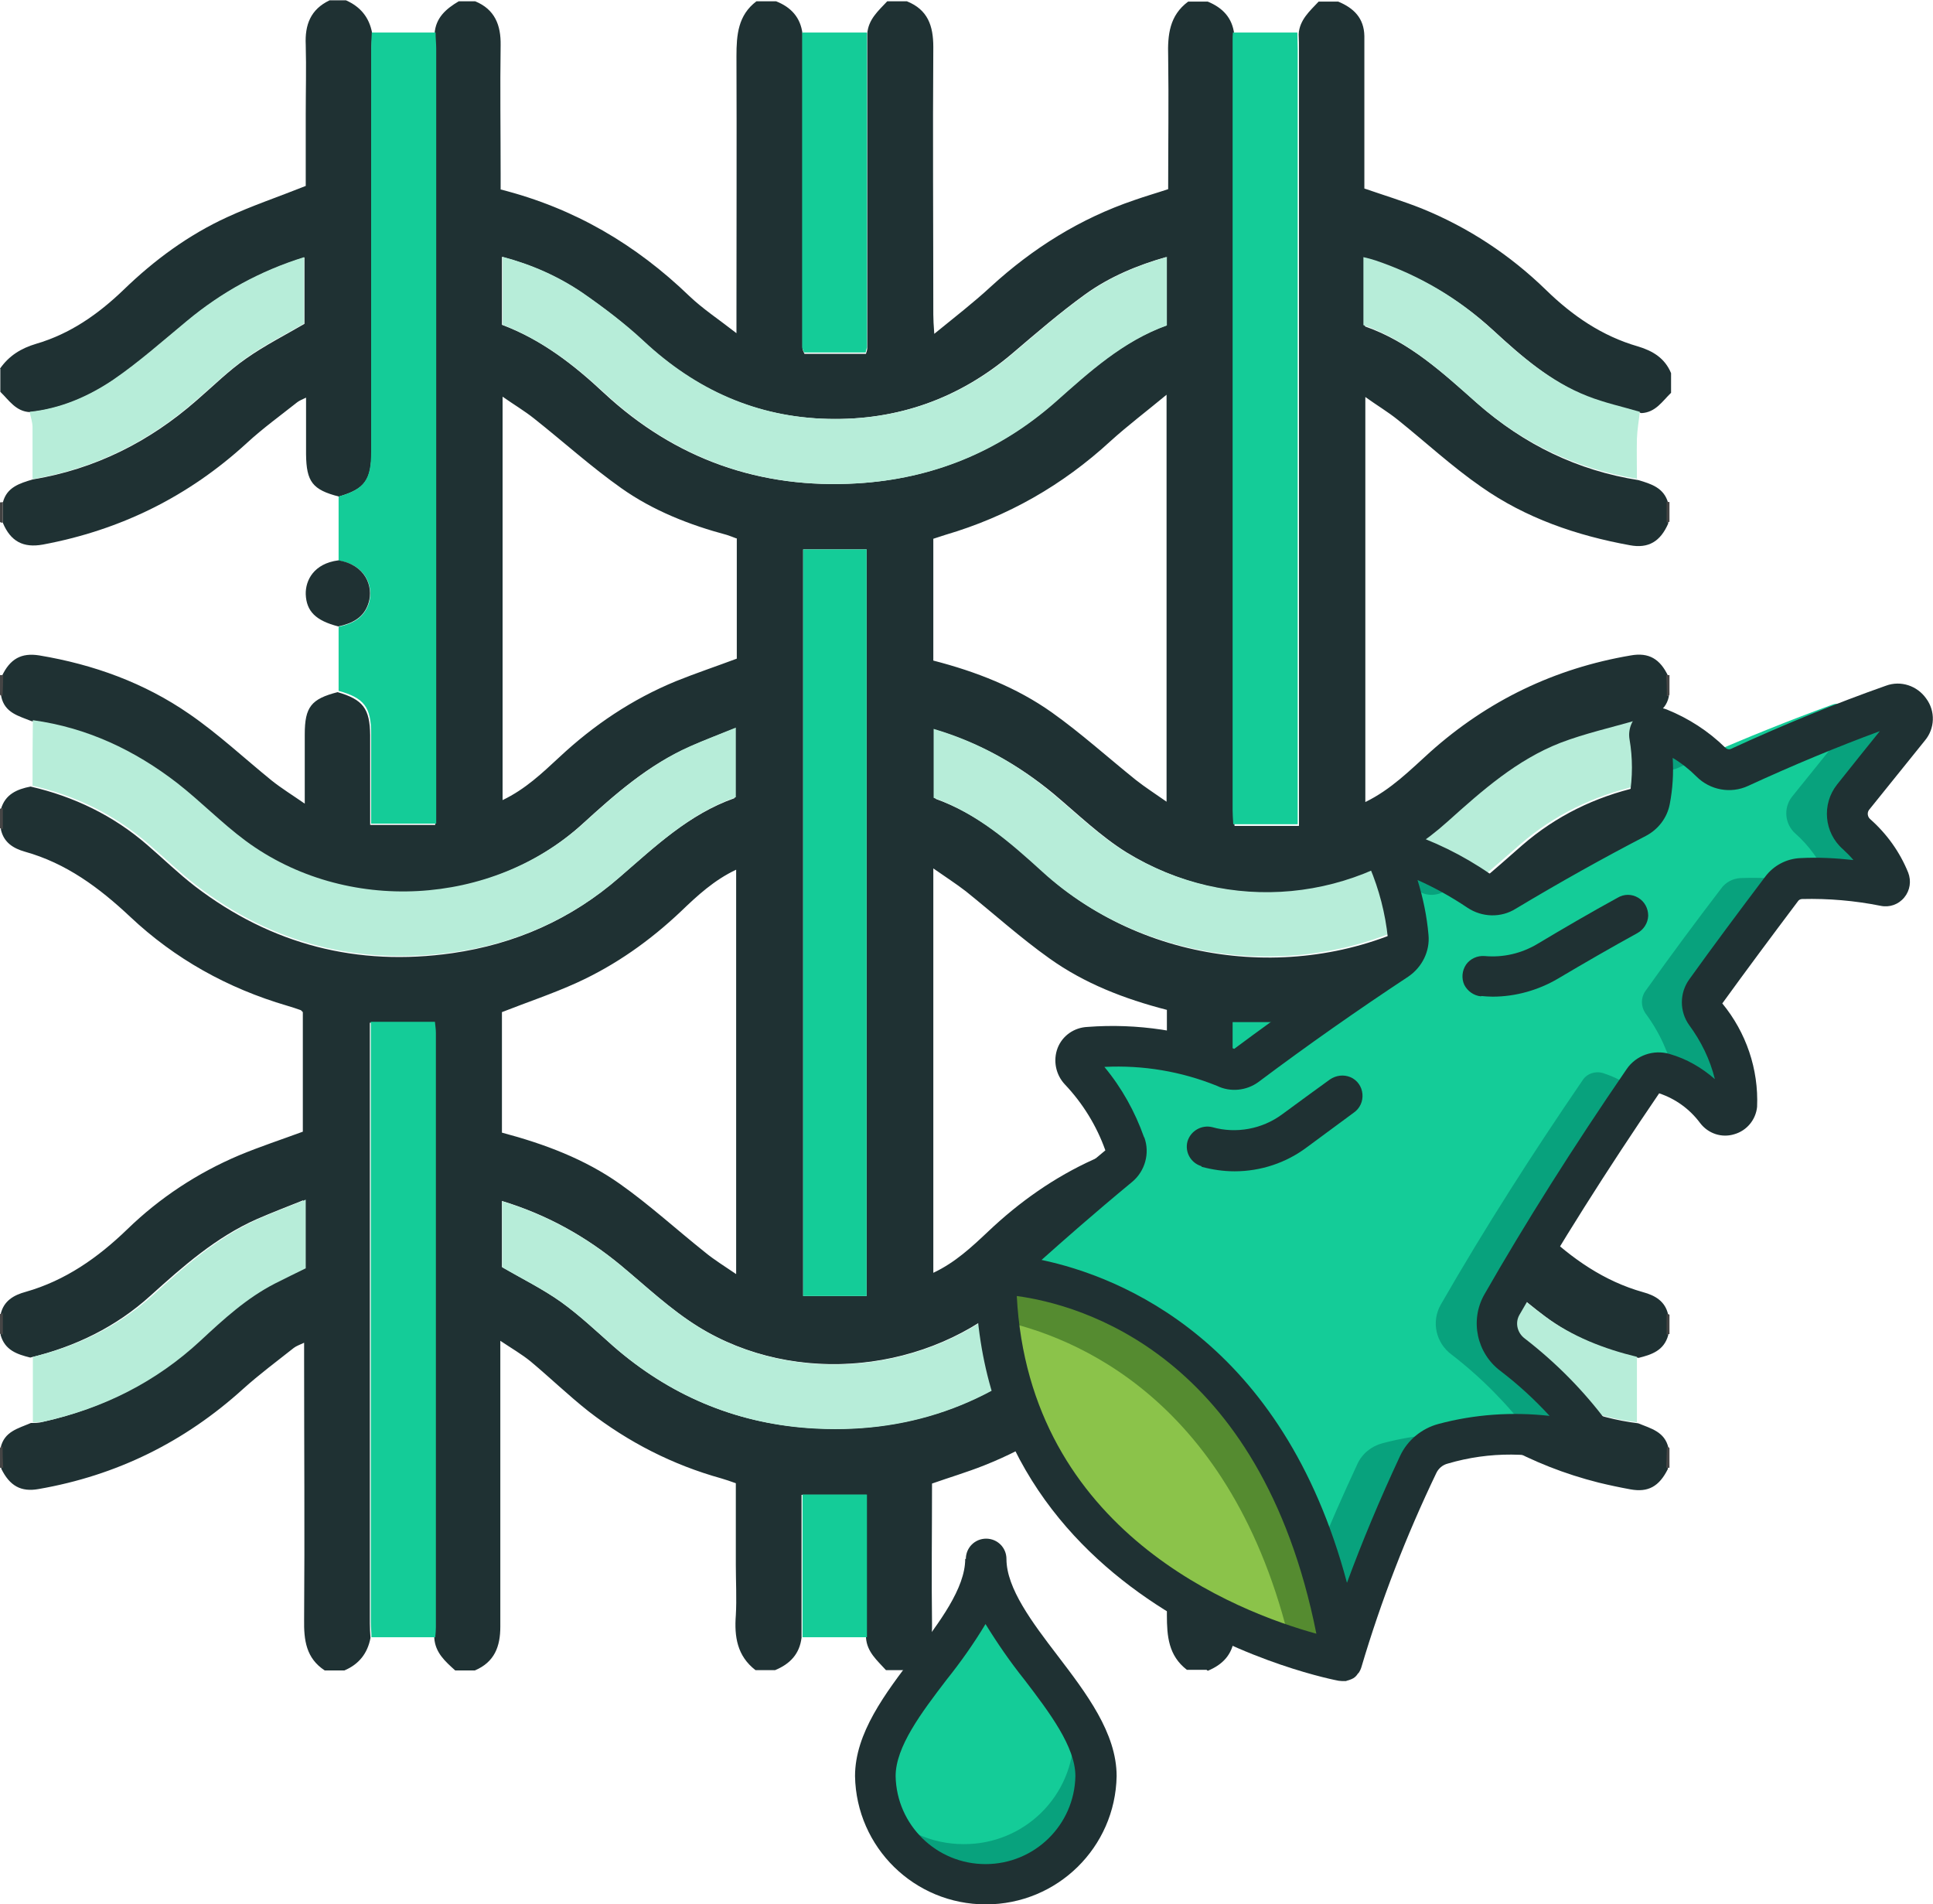 <?xml version="1.0" encoding="UTF-8"?>
<svg id="Calque_1" xmlns="http://www.w3.org/2000/svg" viewBox="0 0 60 59.1">
  <defs>
    <style>
      .cls-1 {
        fill: #434343;
      }

      .cls-2 {
        fill: #558b30;
      }

      .cls-3 {
        fill: #b7edd9;
      }

      .cls-4 {
        fill: #424242;
      }

      .cls-5 {
        fill: #454545;
      }

      .cls-6 {
        fill: #14cc98;
      }

      .cls-7 {
        fill: #08a27d;
      }

      .cls-8 {
        fill: #464646;
      }

      .cls-9 {
        fill: #8bc34a;
      }

      .cls-10 {
        fill: #1f3133;
      }
    </style>
  </defs>
  <g>
    <path class="cls-10" d="M37.45,51.82h-.61c-.57-.44-.62-1.04-.62-1.7.02-2.64,0-5.29,0-7.93v-.54c-.71.33-1.23.83-1.75,1.32-1.15,1.08-2.46,1.93-3.93,2.51-.53.21-1.07.37-1.61.56,0,1.47-.02,2.92,0,4.37.01.67-.17,1.16-.82,1.42h-.61c-.27-.3-.59-.56-.62-1.01v-4.43h-2v4.43c-.06.51-.36.82-.82,1.01h-.61c-.57-.44-.66-1.04-.61-1.7.03-.52,0-1.05,0-1.57v-2.53c-.17-.06-.31-.11-.45-.15-1.51-.42-2.88-1.12-4.12-2.08-.62-.49-1.19-1.04-1.8-1.55-.27-.22-.58-.4-.94-.64,0,.29,0,.45,0,.62,0,2.75,0,5.5,0,8.25,0,.62-.18,1.1-.79,1.36h-.61c-.31-.28-.62-.55-.65-1.01,0-.1.02-.2.02-.3,0-6.15,0-12.3,0-18.45,0-.11-.02-.23-.03-.34h-1.99c0,.18,0,.33,0,.49,0,6.05,0,12.1,0,18.15,0,.15.01.3.02.45-.09.48-.36.82-.81,1.01h-.61c-.58-.38-.65-.94-.64-1.58.02-2.68,0-5.36,0-8.04,0-.16,0-.32,0-.55-.15.07-.24.1-.32.16-.53.42-1.07.82-1.57,1.27-1.82,1.65-3.93,2.69-6.35,3.11-.55.1-.9-.1-1.16-.63,0-.22-.01-.43-.02-.65.11-.51.55-.6.94-.77.12,0,.24,0,.35-.03,1.83-.41,3.45-1.22,4.83-2.5.72-.67,1.44-1.32,2.32-1.78.31-.16.63-.31.95-.47v-2.13c-.5.2-.97.38-1.43.58-1.27.56-2.29,1.46-3.31,2.38-1.07.97-2.33,1.58-3.73,1.92-.41-.1-.79-.23-.92-.7,0-.21,0-.43,0-.64.09-.42.41-.6.78-.7,1.23-.35,2.24-1.06,3.15-1.94,1.01-.98,2.18-1.75,3.48-2.3.65-.27,1.32-.49,1.97-.73v-3.71s-.05-.05-.06-.06c-.14-.05-.29-.1-.43-.14-1.84-.54-3.48-1.45-4.87-2.76-.96-.9-1.98-1.66-3.27-2.02-.35-.1-.65-.28-.74-.68,0-.21,0-.43,0-.64.13-.46.5-.62.92-.7,1.35.31,2.57.9,3.62,1.81.5.43.97.89,1.49,1.29,2.37,1.81,5.04,2.49,7.98,2.07,1.95-.28,3.69-1.05,5.17-2.34,1.11-.96,2.17-1.97,3.59-2.47v-2.16c-.5.2-.97.37-1.42.58-1.27.56-2.29,1.46-3.3,2.38-2.85,2.6-7.39,2.85-10.5.55-.74-.55-1.39-1.22-2.12-1.79-1.33-1.02-2.81-1.72-4.48-1.95-.39-.16-.83-.25-.94-.76,0-.21.01-.43.02-.64.25-.53.6-.73,1.16-.64,1.68.28,3.26.85,4.66,1.82.9.62,1.7,1.37,2.55,2.06.3.24.64.45,1.03.72,0-.8,0-1.48,0-2.15,0-.85.2-1.1,1.02-1.31.79.23,1,.51,1.01,1.33,0,.45,0,.91,0,1.36,0,.47,0,.93,0,1.43h2.02v-.61c0-7.81,0-15.63,0-23.44,0-.17-.01-.34-.02-.5.03-.5.36-.78.75-1.01h.51c.61.25.8.74.79,1.36-.02,1.33,0,2.66,0,3.99,0,.16,0,.33,0,.49,2.29.58,4.2,1.71,5.86,3.31.42.4.91.72,1.46,1.15v-.62c0-2.66.01-5.32,0-7.98,0-.66.05-1.27.62-1.7h.61c.46.18.76.5.82,1.01,0,3.25,0,6.5,0,9.76,0,.05.03.09.06.17h1.91c.03-.1.04-.13.04-.17,0-3.25,0-6.5,0-9.76.03-.45.35-.72.62-1.01h.61c.65.26.82.76.82,1.42-.02,2.76,0,5.53,0,8.3,0,.16.01.31.03.6.65-.53,1.22-.97,1.75-1.46,1.31-1.2,2.78-2.12,4.46-2.69.34-.12.69-.22,1.05-.34,0-1.39.02-2.76,0-4.12-.02-.67.04-1.27.62-1.7h.61c.46.19.76.5.82,1.01,0,.08-.01.17-.01.25,0,7.96,0,15.92,0,23.88,0,.13.01.26.02.44h2v-.59c0-7.82,0-15.65,0-23.47,0-.17,0-.34-.01-.51.03-.45.35-.72.62-1.01h.61c.48.2.8.51.81,1.07,0,.15,0,.3,0,.45,0,1.43,0,2.86,0,4.28.61.21,1.2.39,1.78.62,1.45.59,2.74,1.44,3.86,2.53.82.8,1.74,1.43,2.85,1.75.47.14.84.37,1.03.83v.61c-.27.26-.48.61-.92.63-.54-.16-1.1-.28-1.63-.49-1.15-.45-2.07-1.25-2.96-2.07-1.06-.97-2.26-1.68-3.62-2.14-.12-.04-.24-.06-.37-.1v2.11c1.38.48,2.43,1.45,3.5,2.4,1.43,1.26,3.09,2.07,4.99,2.37.4.12.79.24.92.71,0,.21,0,.43,0,.64-.24.55-.61.78-1.19.67-1.65-.3-3.23-.84-4.61-1.81-.91-.63-1.73-1.39-2.59-2.08-.31-.25-.65-.45-1.01-.71v12.57c.8-.39,1.39-.99,2.01-1.55,1.79-1.6,3.87-2.6,6.23-3,.56-.1.91.11,1.16.64,0,.21.01.43.02.64-.11.51-.55.6-.94.76-.79.23-1.6.41-2.36.7-1.36.52-2.43,1.47-3.5,2.44-2.8,2.53-6.8,2.91-10.02.94-.82-.51-1.53-1.2-2.28-1.83-1.09-.9-2.29-1.57-3.66-1.98v2.14c1.34.48,2.37,1.37,3.38,2.3,3.23,2.95,8.3,3.47,12.09,1.28,1.02-.59,1.87-1.38,2.74-2.14,1.05-.91,2.26-1.5,3.62-1.81.42.08.79.23.92.7,0,.21,0,.43,0,.64-.08.4-.39.59-.74.68-1.29.36-2.32,1.11-3.27,2.02-.77.74-1.63,1.37-2.59,1.83-.91.43-1.85.79-2.81,1.19v3.68c.12.04.23.07.34.11,1.96.56,3.7,1.52,5.17,2.93.9.86,1.9,1.56,3.11,1.9.37.1.69.28.78.7,0,.21,0,.43,0,.64-.13.47-.51.6-.92.7-1.04-.25-2.03-.63-2.88-1.27-.68-.51-1.32-1.09-1.98-1.64-1.07-.89-2.27-1.54-3.63-1.94v2.12c1.19.45,2.2,1.2,3.13,2.06.49.46,1.02.88,1.58,1.25,1.15.75,2.39,1.28,3.77,1.45.39.16.83.26.94.77l-.02.65c-.27.54-.61.73-1.16.63-.33-.06-.66-.13-.99-.21-2.1-.53-3.93-1.55-5.51-3.04-.52-.49-1.05-.98-1.76-1.31v.53c0,1.45,0,2.9,0,4.35,0,.79-.24,1.08-1.01,1.27-.76-.11-1.02-.64-1.02-1.32.01-4.74,0-9.47,0-14.21v-.53h-2.02v.48c0,6.07,0,12.14,0,18.21,0,.13,0,.27.01.4-.06.51-.36.82-.82,1.01ZM15.58,35.15c1.32.35,2.57.82,3.66,1.59.92.65,1.75,1.41,2.64,2.12.29.24.62.44.97.68v-12.55c-.68.32-1.2.8-1.71,1.29-.96.91-2.03,1.67-3.24,2.22-.75.34-1.53.6-2.32.91v3.74ZM36.22,31.34c-1.32-.34-2.56-.82-3.65-1.6-.9-.64-1.73-1.39-2.59-2.08-.31-.24-.64-.45-1.01-.71v12.55c.68-.32,1.19-.8,1.7-1.28.97-.92,2.06-1.69,3.28-2.24.73-.33,1.5-.58,2.27-.88v-3.76ZM22.86,16.71c-.11-.04-.2-.08-.3-.11-1.16-.31-2.28-.75-3.26-1.44-.95-.67-1.81-1.45-2.72-2.17-.3-.24-.64-.44-.98-.68v12.52c.71-.34,1.23-.84,1.76-1.33,1.07-1,2.26-1.8,3.62-2.36.62-.25,1.25-.46,1.89-.7v-3.74ZM28.97,20.5c1.32.34,2.58.83,3.68,1.61.9.64,1.73,1.39,2.6,2.09.29.23.62.44.96.68v-12.63c-.64.53-1.21.96-1.74,1.44-1.49,1.37-3.19,2.34-5.13,2.91-.13.04-.25.08-.37.12v3.78ZM36.22,7.97c-.92.26-1.78.62-2.53,1.16-.79.57-1.53,1.21-2.27,1.84-1.65,1.4-3.56,2.08-5.72,2.03-2.22-.05-4.11-.9-5.73-2.41-.59-.55-1.23-1.04-1.9-1.5-.75-.51-1.58-.88-2.49-1.12v2.11c1.23.46,2.23,1.24,3.17,2.12,2.21,2.05,4.84,2.98,7.85,2.8,2.33-.14,4.39-.98,6.14-2.52,1.06-.94,2.1-1.89,3.46-2.38v-2.13ZM36.22,37.24c-.51.21-.98.38-1.44.59-1.27.56-2.29,1.47-3.3,2.39-2.63,2.39-6.79,2.82-9.81.95-.87-.54-1.62-1.25-2.41-1.91-1.09-.9-2.3-1.57-3.68-1.99v2.05c.62.36,1.26.68,1.83,1.08.57.41,1.09.9,1.62,1.37,1.73,1.51,3.75,2.38,6.03,2.54,3.04.22,5.71-.7,7.96-2.77.7-.64,1.4-1.27,2.25-1.7.31-.16.63-.31.94-.47v-2.14ZM26.9,17.05h-1.97v23.17h1.97v-23.17Z"/>
    <path class="cls-10" d="M0,11.44c.28-.4.65-.63,1.12-.77,1.06-.31,1.93-.92,2.72-1.68.95-.92,2.01-1.7,3.21-2.25.78-.36,1.59-.63,2.44-.97,0-.7,0-1.46,0-2.21,0-.72.02-1.45,0-2.17-.03-.62.15-1.1.74-1.38h.51c.45.2.72.53.81,1.01,0,.19-.02.37-.02.56,0,4.15,0,8.3,0,12.44,0,.88-.21,1.16-1.01,1.39-.82-.21-1.01-.46-1.02-1.31,0-.57,0-1.13,0-1.76-.13.06-.2.09-.27.14-.53.42-1.07.81-1.57,1.27-1.81,1.66-3.92,2.7-6.33,3.15-.61.11-1-.1-1.24-.67,0-.21,0-.43,0-.64.12-.47.52-.59.92-.71,1.94-.32,3.63-1.17,5.1-2.46.51-.44.99-.92,1.54-1.3.57-.4,1.2-.72,1.8-1.07v-2.06c-1.38.43-2.57,1.09-3.64,1.98-.75.62-1.48,1.28-2.28,1.82-.78.53-1.65.9-2.6,1-.44-.02-.65-.37-.92-.63v-.71Z"/>
    <path class="cls-10" d="M41.3,49.78c.8.04,1.33.95.76,1.65-.14.17-.37.26-.56.39h-.4c-.46-.18-.76-.5-.82-1.01.1-.59.42-.94,1.03-1.03Z"/>
    <path class="cls-8" d="M0,25.1s.06-.02.09-.02c0,.21,0,.43,0,.64-.03,0-.06,0-.09-.02v-.61Z"/>
    <path class="cls-8" d="M51.73,25.08s.06,0,.09.02v.61s-.06.01-.09.02c0-.21,0-.43,0-.64Z"/>
    <path class="cls-5" d="M51.82,21.56l-.03.04h-.05c0-.23-.01-.44-.02-.65h.1v.62Z"/>
    <path class="cls-5" d="M.08,21.59H.03s-.03-.03-.03-.03v-.61s.06,0,.1,0c0,.21-.01.43-.02.64Z"/>
    <path class="cls-1" d="M51.73,15.57s.06.01.09.01v.61l-.04.02h-.05c0-.22,0-.43,0-.65Z"/>
    <path class="cls-1" d="M0,15.59s.06,0,.09-.01c0,.21,0,.43,0,.64h-.05s-.04-.02-.04-.02v-.61Z"/>
    <path class="cls-4" d="M51.82,41.4s-.06.01-.09.02c0-.21,0-.43,0-.64.03,0,.06,0,.09.02v.61Z"/>
    <path class="cls-8" d="M.09,41.41s-.06,0-.09-.02v-.61s.06-.02.09-.02c0,.21,0,.43,0,.64Z"/>
    <path class="cls-5" d="M51.74,44.91h.05s.03.03.03.03v.61s-.06,0-.1,0l.02-.65Z"/>
    <path class="cls-5" d="M0,44.94l.03-.04h.05c0,.22.01.44.02.65-.03,0-.06,0-.1,0,0-.2,0-.4,0-.61Z"/>
    <path class="cls-6" d="M11.53,1.01c.66,0,1.33,0,1.99,0,0,.17.02.34.02.5,0,7.81,0,15.63,0,23.44v.61h-2.02c0-.5,0-.96,0-1.43,0-.45,0-.91,0-1.36,0-.83-.22-1.11-1.01-1.33,0-.66,0-1.33,0-1.99.43-.09.79-.27.94-.73.16-.51-.1-1.2-.94-1.32,0-.66,0-1.33,0-1.99.8-.23,1.01-.51,1.01-1.39,0-4.15,0-8.3,0-12.44,0-.19.01-.37.02-.56Z"/>
    <path class="cls-3" d="M1.01,24.39c0-.68,0-1.36.01-2.04,1.68.23,3.16.93,4.48,1.95.73.57,1.38,1.24,2.12,1.79,3.11,2.3,7.65,2.05,10.5-.55,1.01-.92,2.04-1.82,3.3-2.38.46-.2.93-.38,1.42-.58v2.16c-1.42.5-2.48,1.51-3.59,2.47-1.48,1.29-3.22,2.07-5.17,2.34-2.95.42-5.62-.26-7.98-2.07-.52-.4-.99-.86-1.49-1.29-1.05-.91-2.26-1.5-3.62-1.81Z"/>
    <path class="cls-3" d="M50.8,22.35c0,.68,0,1.36.01,2.04-1.35.31-2.57.9-3.62,1.81-.88.76-1.73,1.55-2.74,2.14-3.79,2.19-8.86,1.66-12.09-1.28-1.01-.92-2.04-1.82-3.38-2.3v-2.14c1.36.4,2.57,1.07,3.66,1.98.75.62,1.46,1.32,2.28,1.83,3.22,1.98,7.22,1.59,10.02-.94,1.07-.96,2.14-1.91,3.5-2.44.76-.29,1.57-.47,2.36-.7Z"/>
    <path class="cls-6" d="M38.27,1.01c.67,0,1.33,0,2,0,0,.17.01.34.01.51,0,7.82,0,15.65,0,23.47v.59h-2c-.01-.18-.02-.31-.02-.44,0-7.96,0-15.92,0-23.88,0-.08,0-.17.01-.25Z"/>
    <path class="cls-3" d="M36.22,7.97v2.13c-1.36.49-2.4,1.44-3.46,2.38-1.75,1.54-3.81,2.38-6.14,2.52-3.01.18-5.64-.75-7.85-2.8-.95-.88-1.95-1.65-3.17-2.12v-2.11c.91.24,1.74.61,2.49,1.12.66.46,1.31.95,1.9,1.5,1.62,1.51,3.51,2.36,5.73,2.41,2.15.05,4.07-.63,5.72-2.03.74-.63,1.48-1.28,2.27-1.84.75-.54,1.61-.9,2.53-1.16Z"/>
    <path class="cls-3" d="M36.22,37.24v2.14c-.31.15-.63.31-.94.47-.85.43-1.55,1.06-2.25,1.7-2.26,2.07-4.93,2.99-7.96,2.77-2.28-.17-4.3-1.03-6.03-2.54-.53-.47-1.05-.96-1.62-1.37-.57-.41-1.21-.72-1.83-1.08v-2.05c1.38.42,2.59,1.09,3.68,1.99.79.65,1.54,1.37,2.41,1.91,3.02,1.87,7.18,1.44,9.81-.95,1.01-.92,2.03-1.82,3.3-2.39.46-.2.93-.38,1.44-.59Z"/>
    <path class="cls-6" d="M26.9,17.05v23.17h-1.97v-23.17h1.97Z"/>
    <path class="cls-6" d="M40.27,50.81c-.67,0-1.33,0-2,0,0-.13-.01-.27-.01-.4,0-6.07,0-12.14,0-18.21v-.48h2.02v.53c0,4.74,0,9.47,0,14.21,0,.69.26,1.21,1.02,1.32,0,.67,0,1.33,0,2-.6.08-.93.44-1.03,1.03Z"/>
    <path class="cls-6" d="M13.52,50.81h-1.99c0-.16-.02-.31-.02-.46,0-6.05,0-12.1,0-18.15,0-.15,0-.3,0-.49h1.99c.01.11.03.23.03.34,0,6.15,0,12.3,0,18.45,0,.1-.01.2-.02.3Z"/>
    <path class="cls-6" d="M24.91,1.01c.67,0,1.33,0,2,0,0,3.25,0,6.5,0,9.76,0,.03-.02.06-.04.17h-1.91c-.03-.08-.06-.12-.06-.17,0-3.25,0-6.5,0-9.76Z"/>
    <path class="cls-3" d="M50.9,12.78c-.03.28-.08.55-.09.83-.01.42,0,.83,0,1.25-1.89-.31-3.56-1.11-4.99-2.37-1.07-.95-2.12-1.92-3.5-2.4v-2.11c.13.03.25.06.37.1,1.36.46,2.57,1.17,3.62,2.14.89.82,1.81,1.62,2.96,2.07.53.21,1.09.33,1.63.49Z"/>
    <path class="cls-3" d="M1.02,44.14c0-.68,0-1.35,0-2.03,1.4-.34,2.66-.95,3.73-1.92,1.01-.92,2.04-1.82,3.31-2.38.46-.2.93-.38,1.43-.58v2.13c-.32.16-.64.31-.95.47-.88.45-1.6,1.11-2.32,1.78-1.38,1.28-3,2.09-4.83,2.5-.11.03-.23.02-.35.03Z"/>
    <path class="cls-3" d="M50.81,42.11c0,.68,0,1.35,0,2.03-1.38-.17-2.62-.7-3.77-1.45-.56-.36-1.09-.79-1.58-1.25-.93-.87-1.94-1.61-3.13-2.06v-2.12c1.36.4,2.56,1.05,3.63,1.94.66.55,1.29,1.13,1.98,1.64.86.64,1.85,1.02,2.88,1.27Z"/>
    <path class="cls-6" d="M26.91,50.81c-.67,0-1.33,0-2,0v-4.43h2v4.43Z"/>
    <path class="cls-3" d="M1.01,14.86c0-.53,0-1.07,0-1.6,0-.16-.06-.32-.09-.48.96-.1,1.83-.48,2.6-1,.8-.55,1.53-1.2,2.28-1.82,1.07-.89,2.26-1.55,3.64-1.98v2.06c-.6.35-1.23.66-1.8,1.07-.55.39-1.03.86-1.54,1.3-1.47,1.29-3.16,2.14-5.1,2.46Z"/>
    <path class="cls-10" d="M10.5,17.39c.84.13,1.1.81.94,1.32-.14.46-.51.64-.94.73-.7-.18-.99-.47-1.01-1-.01-.43.25-.95,1.01-1.05Z"/>
  </g>
  <g>
    <path class="cls-6" d="M30.59,48.38c0,2.25,3.42,4.49,3.42,6.74-.04,1.86-1.56,3.36-3.42,3.36s-3.39-1.49-3.42-3.36c0-2.25,3.42-4.49,3.42-6.74Z"/>
    <path class="cls-7" d="M34.02,55.12c-.03,1.69-1.29,3.11-2.97,3.34-1.68.23-3.27-.8-3.75-2.42.66.76,1.61,1.19,2.61,1.19,1.88.01,3.41-1.49,3.42-3.37,0-.33-.07-.66-.19-.97.5.64.81,1.42.88,2.24Z"/>
    <path class="cls-10" d="M29.96,48.38c0,.91-.8,1.97-1.58,2.99-.91,1.19-1.84,2.42-1.84,3.75.04,2.21,1.84,3.98,4.06,3.98s4.02-1.77,4.06-3.98c0-1.34-.94-2.57-1.84-3.75-.78-1.02-1.58-2.08-1.58-2.99,0-.35-.28-.63-.63-.63-.35,0-.63.28-.63.63ZM31.8,52.13c.78,1.02,1.58,2.08,1.58,2.99-.03,1.52-1.27,2.73-2.79,2.73s-2.76-1.21-2.79-2.73c0-.91.8-1.97,1.58-2.99.44-.55.85-1.13,1.21-1.73.37.6.77,1.18,1.21,1.73Z"/>
  </g>
  <g>
    <path class="cls-2" d="M41.66,51.53c-.54-.11-1.07-.25-1.59-.42-2.8-.92-8.37-3.55-9.08-10.14-.05-.48-.08-.96-.08-1.44,0,0,8.85,0,10.75,12.01Z"/>
    <path class="cls-9" d="M40.07,51.11c-2.8-.92-8.37-3.55-9.08-10.14,2.38.5,7.28,2.46,9.08,10.14Z"/>
    <path class="cls-7" d="M57.52,24.73c-.27.35-.22.85.11,1.14.44.39.79.88,1.02,1.42.02.04,0,.09-.02.13-.03.04-.08.05-.12.05-.58-.11-1.18-.19-1.77-.22-.27-.02-.54-.02-.82,0-.1,0-.19.03-.29.07-.13.05-.24.14-.33.26-.75.98-1.54,2.04-2.35,3.18-.14.2-.14.47,0,.68.65.81.99,1.82.96,2.85-.02.14-.12.26-.26.3-.14.04-.29-.01-.38-.12-.33-.46-.79-.82-1.31-1.04-.11-.05-.22-.09-.33-.13-.24-.07-.5.02-.63.23-.08.11-.15.22-.22.32-1.43,2.09-2.86,4.34-4.18,6.64-.3.53-.15,1.19.34,1.55.92.71,1.74,1.54,2.44,2.47.06.08.05.19,0,.26-.06.08-.17.1-.26.06-.52-.19-1.07-.3-1.63-.33-.47-.02-.94,0-1.41.04-.44.05-.87.13-1.29.24-.34.09-.63.32-.78.65-.95,1.97-1.73,4.01-2.35,6.1-.17-1.11-.43-2.21-.77-3.28-2.82-8.73-9.98-8.73-9.98-8.73,0,0,1.4-1.35,3.81-3.35.2-.16.28-.44.19-.68-.3-.85-.78-1.63-1.4-2.29-.1-.1-.14-.24-.12-.38.03-.14.12-.25.26-.3.04-.02.09-.03.13-.03,1.13-.07,2.26.03,3.36.3.31.08.61.19.9.32.2.1.45.09.63-.05,1.42-1.06,2.98-2.17,4.69-3.29.24-.16.38-.44.35-.73-.06-.63-.2-1.25-.41-1.85-.07-.22-.15-.4-.2-.55-.03-.07-.02-.16.04-.21.05-.06.14-.08.21-.06.72.23,1.41.55,2.06.94.18.11.34.21.5.32.25.17.57.17.83.02,1.3-.78,2.66-1.55,4.07-2.28.21-.11.37-.31.41-.55.07-.37.1-.74.09-1.11,0-.29-.03-.59-.08-.88-.01-.08.02-.15.08-.2.06-.05.14-.06.21-.03.51.21.98.49,1.4.85.08.07.15.13.21.2.23.24.58.3.89.16,1.13-.52,2.29-1.01,3.47-1.47.43-.16.86-.32,1.3-.48.19-.07.4,0,.52.16.12.16.11.39-.02.54-.45.55-1.04,1.29-1.74,2.17Z"/>
    <path class="cls-6" d="M57.46,22.34c0,.08-.04.16-.09.22-.45.56-1.04,1.29-1.75,2.17-.27.35-.22.85.11,1.14.43.38.77.86,1,1.38l.02.04s0,.09-.02.13c-.03.04-.08.05-.12.05-.32-.07-.65-.12-.97-.15-.53-.07-1.07-.09-1.61-.07-.24.01-.47.13-.61.33-.75.98-1.54,2.04-2.35,3.18-.14.2-.14.47,0,.68.44.59.75,1.27.91,1.99-.11-.05-.22-.09-.33-.13-.24-.07-.5.02-.63.23-.08.11-.15.22-.22.32-.31-.24-.67-.43-1.05-.55-.24-.07-.5.02-.63.23-1.5,2.19-3.01,4.54-4.4,6.96-.3.53-.15,1.19.34,1.55.92.71,1.74,1.54,2.44,2.47.06.08.05.19,0,.26-.06.08-.17.1-.26.06-.37-.14-.75-.23-1.14-.28-1.07-.12-2.15-.04-3.19.24-.34.09-.63.32-.78.65-.44.95-.86,1.89-1.23,2.82-2.82-8.73-9.98-8.73-9.98-8.73,0,0,1.4-1.35,3.81-3.35.2-.16.28-.44.19-.68-.3-.85-.78-1.63-1.4-2.29-.1-.1-.14-.24-.12-.38.03-.14.12-.25.26-.3.86.05,1.7.26,2.49.59.2.1.45.09.63-.05.12-.09.24-.18.37-.27.31.08.61.19.9.32.2.1.45.09.63-.05,1.42-1.06,2.98-2.17,4.69-3.29.24-.16.38-.44.35-.73-.06-.63-.2-1.25-.41-1.85.25.15.49.29.7.44.25.17.57.17.83.02.19-.11.38-.23.57-.33.18.11.34.21.5.32.25.17.57.17.83.02,1.3-.78,2.66-1.55,4.07-2.28.21-.11.37-.31.41-.55.07-.37.1-.74.09-1.11.23.18.54.22.8.09.27-.12.53-.24.8-.36,1.3-.57,2.62-1.1,3.96-1.59.15-.06.31-.03.44.07.12.1.18.25.16.41Z"/>
    <path class="cls-10" d="M30.47,39.08c-.11.12-.18.28-.19.45,0,10.52,11.16,12.61,11.27,12.63.04,0,.07.01.11.01.03,0,.07,0,.1,0,.01,0,.03,0,.04-.01.05-.01.1-.03.15-.05.02-.01.04-.02.06-.03.05-.03.1-.08.13-.13,0-.01.02-.02.03-.03.04-.06.07-.12.09-.19.61-2.06,1.39-4.07,2.32-6.01.07-.15.2-.26.36-.3,1.29-.38,2.66-.37,3.95.02.36.14.77.02,1-.29.23-.3.23-.71,0-1.01-.73-.98-1.59-1.85-2.56-2.6-.23-.17-.31-.48-.17-.73,1.25-2.18,2.71-4.49,4.34-6.88.51.17.95.49,1.27.92.25.33.67.47,1.06.35.39-.11.67-.45.71-.85.05-1.17-.34-2.31-1.08-3.21.76-1.05,1.55-2.11,2.34-3.16.03-.05.08-.08.14-.08.81-.02,1.63.05,2.43.21.28.06.56-.04.74-.26.18-.22.22-.51.12-.77-.26-.64-.66-1.2-1.18-1.66-.08-.07-.1-.19-.04-.28.7-.87,1.29-1.6,1.74-2.16.31-.37.33-.91.04-1.3-.28-.4-.79-.57-1.25-.4-1.56.55-3.18,1.21-4.81,1.96-.06.03-.13.01-.18-.04-.52-.51-1.14-.91-1.81-1.18-.28-.11-.61-.07-.85.12-.24.19-.36.5-.31.8.1.58.1,1.18,0,1.77,0,.05-.04.09-.08.11-1.35.7-2.73,1.48-4.1,2.3-.04.03-.1.03-.15,0-.84-.58-1.76-1.03-2.73-1.34-.31-.09-.65,0-.86.24-.22.24-.28.58-.15.88.3.71.49,1.45.57,2.21,0,.06-.02.11-.07.14-1.58,1.05-3.17,2.16-4.7,3.3-1.45-.56-3.01-.8-4.56-.68-.41.02-.77.27-.92.65-.15.39-.06.83.22,1.13.56.59.99,1.29,1.26,2.05-2.41,1.99-3.79,3.33-3.85,3.38h0ZM31.56,40.22c1.94.26,7.56,1.77,9.3,10.48-2.44-.67-8.92-3.15-9.3-10.49h0ZM35.51,35.29c-.28-.79-.69-1.53-1.23-2.18,1.2-.06,2.39.14,3.5.59.41.2.91.15,1.28-.12,1.52-1.14,3.09-2.24,4.65-3.27.43-.29.68-.79.63-1.3-.05-.58-.17-1.15-.34-1.7.54.24,1.06.53,1.55.86.45.3,1.04.32,1.5.03,1.35-.81,2.71-1.57,4.04-2.26.38-.2.66-.56.74-.99.09-.47.12-.95.09-1.43.27.16.52.36.74.58.42.42,1.06.54,1.6.29,1.39-.64,2.76-1.21,4.09-1.7-.38.47-.83,1.03-1.33,1.66-.48.61-.4,1.49.18,2,.12.11.23.22.33.34-.55-.06-1.1-.09-1.65-.06-.43.02-.83.23-1.09.58-.8,1.06-1.6,2.13-2.36,3.19-.3.42-.3.99,0,1.41.37.5.65,1.07.8,1.68-.41-.36-.88-.63-1.4-.78-.5-.15-1.05.04-1.34.47-1.66,2.42-3.15,4.78-4.42,7-.45.8-.23,1.82.51,2.37.55.42,1.05.88,1.52,1.39-1.16-.13-2.33-.05-3.45.25-.52.14-.96.5-1.19.99-.64,1.37-1.19,2.69-1.65,3.94-2-7.51-7.02-9.5-9.48-10.02.65-.58,1.6-1.42,2.81-2.42.4-.33.56-.89.38-1.38Z"/>
    <path class="cls-10" d="M45.98,30.91c.12.01.23.02.35.02.71,0,1.42-.2,2.03-.56.81-.48,1.64-.96,2.46-1.41.2-.11.33-.31.34-.54,0-.23-.11-.44-.31-.56-.2-.12-.44-.12-.64,0-.84.46-1.68.95-2.5,1.44-.49.29-1.05.42-1.62.37-.23-.02-.45.08-.58.26-.13.19-.15.43-.06.63.1.2.3.34.52.36Z"/>
    <path class="cls-10" d="M37.3,36.21c.33.09.68.14,1.02.14.81,0,1.6-.26,2.25-.75.48-.36.97-.71,1.45-1.07.19-.13.29-.35.27-.58-.02-.23-.16-.43-.37-.52-.21-.09-.45-.06-.64.07-.5.36-.99.72-1.48,1.08-.62.46-1.43.61-2.17.4-.33-.08-.67.11-.77.44-.09.33.1.67.43.77h0Z"/>
  </g>
</svg>